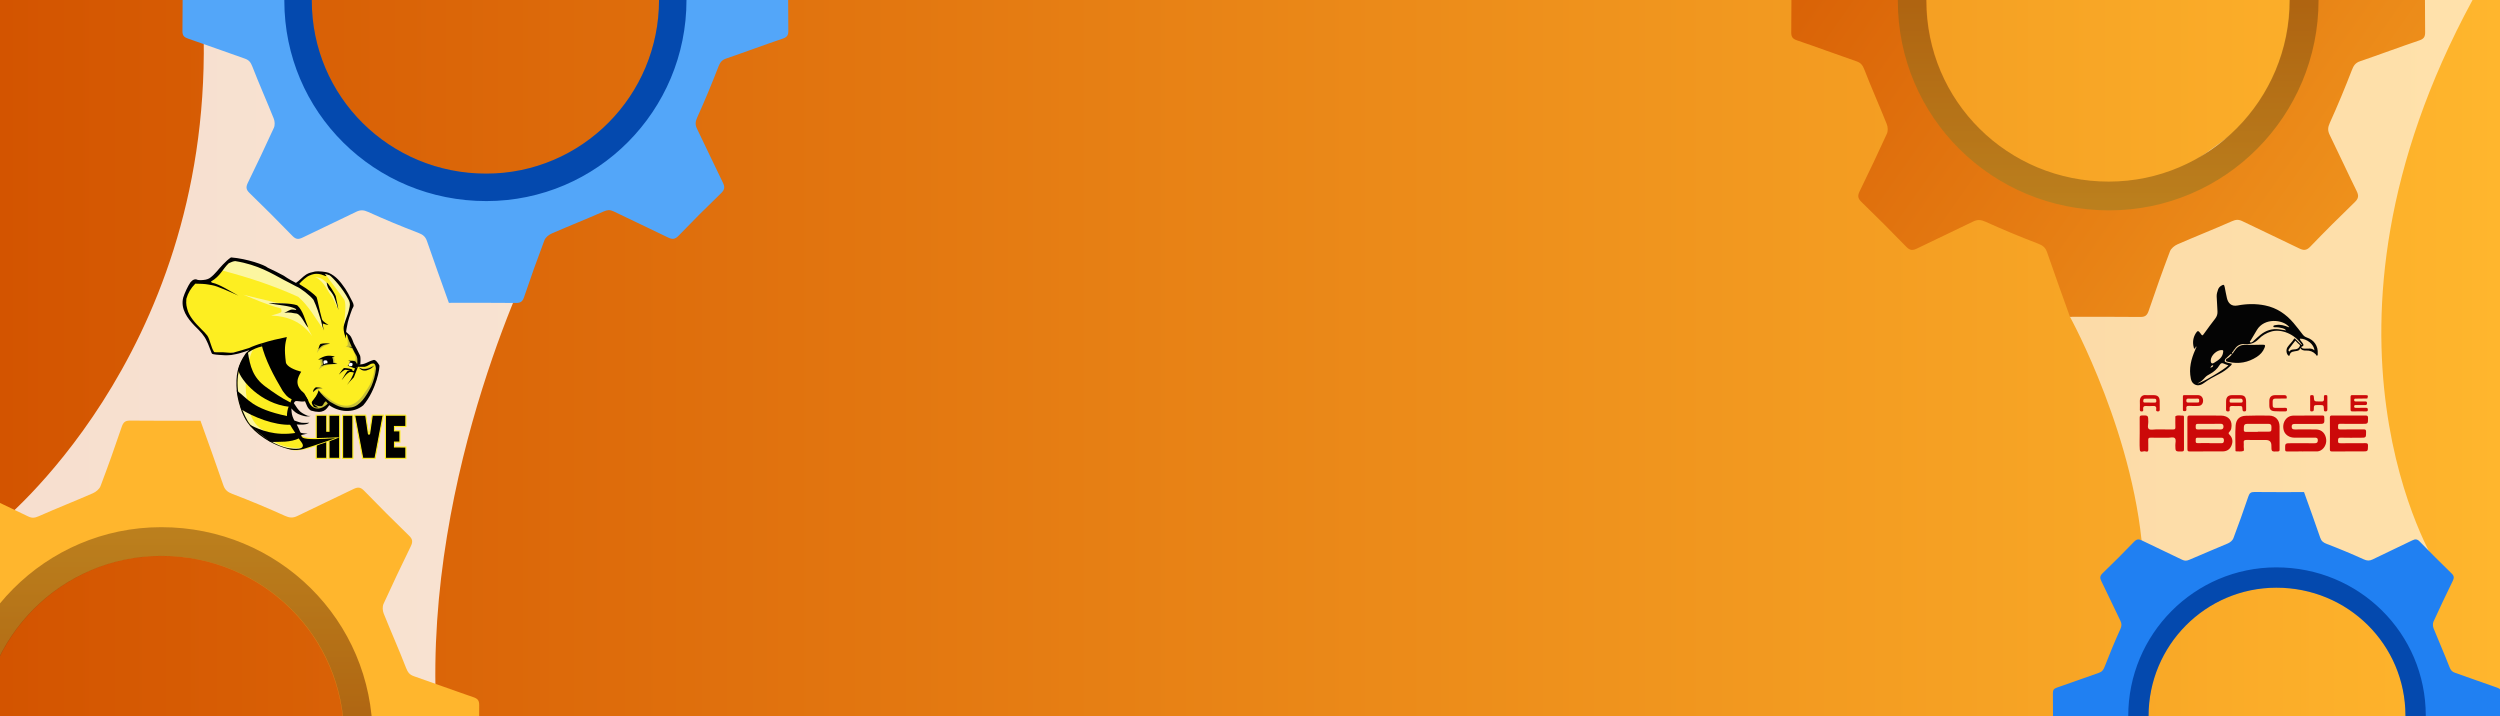 <?xml version="1.0" encoding="UTF-8"?><svg id="Layer_1" xmlns="http://www.w3.org/2000/svg" xmlns:xlink="http://www.w3.org/1999/xlink" viewBox="0 0 1920 550"><rect x="0" y="0" width="1920" height="550" fill="#333333" stroke="none"/><defs><style>.cls-1{fill:url(#linear-gradient-2);}.cls-2,.cls-3,.cls-4,.cls-5,.cls-6,.cls-7,.cls-8{fill-rule:evenodd;}.cls-2,.cls-9,.cls-10{fill:#fff;}.cls-11{fill:#040404;}.cls-12{clip-path:url(#clippath-2);}.cls-3{stroke:#000;stroke-width:.02px;}.cls-13{clip-path:url(#clippath-1);}.cls-14{fill:#53a6f9;}.cls-9{opacity:.6;}.cls-15{fill:#2080f2;}.cls-4{fill:#c8c037;}.cls-16{fill:url(#linear-gradient-5);}.cls-17{clip-path:url(#clippath);}.cls-18{fill:none;}.cls-5{fill:#fcf6a0;}.cls-19{clip-path:url(#clippath-3);}.cls-6{fill:#fdee21;}.cls-20{fill:url(#linear-gradient-3);}.cls-21{fill:#0562e8;}.cls-22{fill:url(#linear-gradient);}.cls-23{fill:#cc0909;}.cls-24{opacity:.25;}.cls-25{fill:url(#linear-gradient-4);}.cls-10{opacity:.81;}.cls-7{stroke:#fdee21;stroke-width:.882px;}</style><linearGradient id="linear-gradient" x1="0" y1="275" x2="1920" y2="275" gradientUnits="userSpaceOnUse"><stop offset="0" stop-color="#d35400"/><stop offset="1" stop-color="#ffb62d"/></linearGradient><clipPath id="clippath"><rect class="cls-18" x="1657.083" y="277.643" width="186.664" height="358.05" transform="translate(2207.083 -1293.748) rotate(90)"/></clipPath><clipPath id="clippath-1"><rect class="cls-18" x="1484.747" y="-121.176" width="263.956" height="506.308" transform="translate(1484.748 1748.704) rotate(-90)"/></clipPath><linearGradient id="linear-gradient-2" x1="1080.147" y1="118.364" x2="1500.451" y2="118.364" gradientTransform="translate(1737.453 -1290.258) rotate(90)" xlink:href="#linear-gradient"/><linearGradient id="linear-gradient-3" x1="1342.666" y1="-193.83" x2="2112.753" y2="346.17" xlink:href="#linear-gradient"/><clipPath id="clippath-2"><rect class="cls-18" x="244.382" y="-115.825" width="252.3" height="483.95" transform="translate(244.382 496.683) rotate(-90)"/></clipPath><clipPath id="clippath-3"><rect class="cls-18" x="89.796" y="196.247" width="263.956" height="443.549" transform="translate(639.796 196.247) rotate(90)"/></clipPath><linearGradient id="linear-gradient-4" x1="1331.957" y1="1188.022" x2="1752.261" y2="1188.022" gradientTransform="translate(-1063.413 2108.504) rotate(-90)" xlink:href="#linear-gradient"/><linearGradient id="linear-gradient-5" x1="640.751" y1="566.394" x2="489.312" y2="566.394" xlink:href="#linear-gradient"/></defs><rect class="cls-22" width="1920" height="550"/><path class="cls-9" d="M1589.735,243.327s51.894,94.043,56.401,189.717l111.94-4.175,112.669,4.175s-110.876-176.793,28.174-433.043h-96.13l-78.233,95.6-113.802,82.313-19.565,38.609-1.454,26.805Z"/><g class="cls-17"><g><path class="cls-21" d="M1766.668,401.414c3.623,10.157,7.277,20.175,10.733,30.261,.787,2.297,2.067,3.244,4.312,4.101,8.274,3.16,16.465,6.568,24.531,10.227,2.212,1.003,3.799,1.105,5.917,.065,8.722-4.283,17.548-8.356,26.276-12.628,1.991-.975,3.284-.937,4.94,.77,6.946,7.16,14.001,14.217,21.162,21.161,1.716,1.664,1.719,2.959,.753,4.943-4.362,8.951-8.659,17.937-12.779,27.001-.569,1.252-.454,3.183,.076,4.507,3.425,8.56,7.189,16.986,10.516,25.582,.784,2.025,1.649,3.135,3.659,3.829,9.296,3.214,18.518,6.642,27.828,9.812,2.034,.693,2.816,1.521,2.788,3.745-.127,10.095-.109,20.193-.012,30.289,.02,2.099-.522,3.118-2.656,3.84-9.317,3.151-18.527,6.613-27.835,9.791-2.189,.748-3.039,2.003-3.847,4.104-3.18,8.268-6.556,16.472-10.206,24.542-1.05,2.32-1.211,3.995-.08,6.271,4.268,8.596,8.242,17.337,12.503,25.936,1.081,2.182,.93,3.485-.875,5.226-7.004,6.76-13.906,13.633-20.648,20.655-1.962,2.043-3.443,2.042-5.831,.857-8.811-4.374-17.707-8.582-26.668-12.639-1.222-.553-3.144-.274-4.485,.263-8.559,3.428-17.077,6.964-25.525,10.656-1.417,.619-3.009,1.951-3.529,3.327-3.518,9.312-6.718,18.744-10.178,28.079-.389,1.049-1.748,2.463-2.676,2.477-11.289,.171-22.581,.111-34.026,.111-3.539-9.949-7.118-19.745-10.472-29.616-.89-2.619-2.209-3.907-4.923-4.899-8.09-2.957-16.068-6.279-23.874-9.922-2.49-1.162-4.229-1.212-6.569-.058-8.607,4.247-17.329,8.259-25.945,12.488-2.012,.987-3.294,.881-4.934-.809-6.949-7.157-14.001-14.218-21.165-21.158-1.735-1.681-1.669-2.985-.714-4.949,4.357-8.954,8.655-17.939,12.775-27.004,.565-1.243,.439-3.163-.089-4.481-3.427-8.558-7.189-16.984-10.516-25.58-.784-2.025-1.649-3.134-3.659-3.829-9.296-3.214-18.518-6.642-27.828-9.812-2.034-.693-2.816-1.522-2.788-3.745,.127-10.095,.109-20.193,.012-30.289-.02-2.099,.523-3.118,2.656-3.84,9.317-3.151,18.527-6.613,27.835-9.791,2.19-.748,3.035-2.006,3.847-4.104,3.239-8.372,6.678-16.678,10.386-24.853,.961-2.119,1.01-3.595,.034-5.591-4.269-8.73-8.32-17.567-12.62-26.281-1.066-2.161-.99-3.472,.836-5.233,7.093-6.842,14.069-13.81,20.904-20.909,1.786-1.855,3.109-1.829,5.241-.781,8.829,4.338,17.775,8.438,26.613,12.758,1.802,.881,3.093,.744,4.929-.068,8.43-3.731,17.015-7.11,25.463-10.802,1.42-.62,3.027-1.935,3.548-3.308,3.487-9.195,6.792-18.463,9.942-27.78,.735-2.174,1.612-3.003,3.972-2.975,10.929,.129,21.861,.057,32.966,.057Zm-116.58,148.651c.045,54.488,43.994,98.576,98.278,98.587,55.186,.011,99.066-43.867,99.033-99.028-.034-54.566-44.198-98.332-99.177-98.283-54.236,.048-98.179,44.255-98.134,98.724Z"/><g class="cls-24"><path d="M1766.668,401.414c3.623,10.157,7.277,20.175,10.733,30.261,.787,2.297,2.067,3.244,4.312,4.101,8.274,3.16,16.465,6.568,24.531,10.227,2.212,1.003,3.799,1.105,5.917,.065,8.722-4.283,17.548-8.356,26.276-12.628,1.991-.975,3.284-.937,4.94,.77,6.946,7.16,14.001,14.217,21.162,21.161,1.716,1.664,1.719,2.959,.753,4.943-4.362,8.951-8.659,17.937-12.779,27.001-.569,1.252-.454,3.183,.076,4.507,3.425,8.56,7.189,16.986,10.516,25.582,.784,2.025,1.649,3.135,3.659,3.829,9.296,3.214,18.518,6.642,27.828,9.812,2.034,.693,2.816,1.521,2.788,3.745-.127,10.095-.109,20.193-.012,30.289,.02,2.099-.522,3.118-2.656,3.84-9.317,3.151-18.527,6.613-27.835,9.791-2.189,.748-3.039,2.003-3.847,4.104-3.18,8.268-6.556,16.472-10.206,24.542-1.05,2.32-1.211,3.995-.08,6.271,4.268,8.596,8.242,17.337,12.503,25.936,1.081,2.182,.93,3.485-.875,5.226-7.004,6.76-13.906,13.633-20.648,20.655-1.962,2.043-3.443,2.042-5.831,.857-8.811-4.374-17.707-8.582-26.668-12.639-1.222-.553-3.144-.274-4.485,.263-8.559,3.428-17.077,6.964-25.525,10.656-1.417,.619-3.009,1.951-3.529,3.327-3.518,9.312-6.718,18.744-10.178,28.079-.389,1.049-1.748,2.463-2.676,2.477-11.289,.171-22.581,.111-34.026,.111-3.539-9.949-7.118-19.745-10.472-29.616-.89-2.619-2.209-3.907-4.923-4.899-8.09-2.957-16.068-6.279-23.874-9.922-2.49-1.162-4.229-1.212-6.569-.058-8.607,4.247-17.329,8.259-25.945,12.488-2.012,.987-3.294,.881-4.934-.809-6.949-7.157-14.001-14.218-21.165-21.158-1.735-1.681-1.669-2.985-.714-4.949,4.357-8.954,8.655-17.939,12.775-27.004,.565-1.243,.439-3.163-.089-4.481-3.427-8.558-7.189-16.984-10.516-25.58-.784-2.025-1.649-3.134-3.659-3.829-9.296-3.214-18.518-6.642-27.828-9.812-2.034-.693-2.816-1.522-2.788-3.745,.127-10.095,.109-20.193,.012-30.289-.02-2.099,.523-3.118,2.656-3.84,9.317-3.151,18.527-6.613,27.835-9.791,2.19-.748,3.035-2.006,3.847-4.104,3.239-8.372,6.678-16.678,10.386-24.853,.961-2.119,1.01-3.595,.034-5.591-4.269-8.73-8.32-17.567-12.62-26.281-1.066-2.161-.99-3.472,.836-5.233,7.093-6.842,14.069-13.81,20.904-20.909,1.786-1.855,3.109-1.829,5.241-.781,8.829,4.338,17.775,8.438,26.613,12.758,1.802,.881,3.093,.744,4.929-.068,8.43-3.731,17.015-7.11,25.463-10.802,1.42-.62,3.027-1.935,3.548-3.308,3.487-9.195,6.792-18.463,9.942-27.78,.735-2.174,1.612-3.003,3.972-2.975,10.929,.129,21.861,.057,32.966,.057Zm-116.58,148.651c.045,54.488,43.994,98.576,98.278,98.587,55.186,.011,99.066-43.867,99.033-99.028-.034-54.566-44.198-98.332-99.177-98.283-54.236,.048-98.179,44.255-98.134,98.724Z"/></g><path class="cls-15" d="M1769.503,377.924c4.196,11.763,8.427,23.365,12.43,35.046,.911,2.66,2.394,3.757,4.993,4.75,9.583,3.66,19.068,7.606,28.41,11.844,2.562,1.162,4.4,1.279,6.853,.075,10.102-4.96,20.323-9.677,30.431-14.625,2.306-1.129,3.803-1.085,5.721,.892,8.044,8.292,16.215,16.465,24.509,24.507,1.987,1.927,1.991,3.427,.872,5.724-5.052,10.367-10.028,20.773-14.8,31.27-.659,1.45-.525,3.686,.088,5.22,3.967,9.913,8.326,19.672,12.178,29.627,.907,2.345,1.91,3.63,4.238,4.435,10.766,3.722,21.446,7.692,32.228,11.364,2.355,.802,3.261,1.762,3.229,4.337-.147,11.691-.126,23.386-.014,35.078,.023,2.43-.605,3.611-3.076,4.447-10.79,3.649-21.457,7.659-32.236,11.339-2.536,.866-3.519,2.32-4.455,4.753-3.683,9.576-7.592,19.076-11.82,28.423-1.216,2.687-1.402,4.626-.093,7.263,4.943,9.955,9.546,20.078,14.48,30.037,1.252,2.527,1.077,4.036-1.013,6.053-8.112,7.829-16.105,15.789-23.913,23.92-2.272,2.366-3.988,2.365-6.753,.993-10.204-5.065-20.507-9.939-30.885-14.637-1.415-.641-3.641-.317-5.194,.304-9.912,3.97-19.777,8.065-29.561,12.341-1.641,.717-3.484,2.259-4.087,3.853-4.074,10.784-7.78,21.707-11.787,32.518-.45,1.215-2.024,2.853-3.099,2.869-13.074,.198-26.151,.128-39.407,.128-4.099-11.523-8.243-22.867-12.128-34.299-1.031-3.034-2.558-4.525-5.702-5.674-9.369-3.425-18.609-7.272-27.649-11.49-2.883-1.345-4.898-1.404-7.607-.067-9.968,4.918-20.069,9.565-30.048,14.462-2.33,1.143-3.814,1.02-5.715-.937-8.047-8.289-16.214-16.466-24.512-24.504-2.009-1.946-1.933-3.457-.826-5.731,5.046-10.37,10.024-20.776,14.795-31.274,.654-1.44,.508-3.664-.103-5.19-3.969-9.912-8.326-19.67-12.178-29.624-.907-2.345-1.91-3.63-4.238-4.435-10.766-3.722-21.446-7.692-32.228-11.364-2.355-.802-3.261-1.762-3.229-4.337,.147-11.691,.127-23.386,.014-35.078-.023-2.431,.605-3.611,3.076-4.447,10.79-3.649,21.457-7.659,32.236-11.339,2.536-.866,3.515-2.323,4.455-4.753,3.752-9.696,7.734-19.315,12.028-28.782,1.113-2.454,1.17-4.164,.039-6.475-4.944-10.11-9.636-20.344-14.616-30.436-1.235-2.503-1.146-4.021,.968-6.06,8.214-7.923,16.293-15.994,24.209-24.215,2.068-2.148,3.601-2.118,6.069-.905,10.225,5.024,20.586,9.772,30.821,14.775,2.087,1.02,3.582,.862,5.709-.079,9.763-4.321,19.706-8.234,29.49-12.509,1.644-.719,3.506-2.241,4.109-3.831,4.038-10.649,7.866-21.383,11.514-32.173,.851-2.518,1.867-3.478,4.6-3.445,12.658,.15,25.318,.066,38.178,.066Zm-135.014,172.155c.052,63.104,50.951,114.162,113.818,114.175,63.912,.013,114.731-50.803,114.691-114.686-.039-63.194-51.186-113.88-114.859-113.823-62.812,.056-113.702,51.253-113.65,114.334Z"/></g></g><g class="cls-13"><g><path class="cls-1" d="M1593.743,210.111c-5.123-14.362-10.29-28.529-15.177-42.791-1.113-3.248-2.923-4.587-6.097-5.8-11.7-4.469-23.283-9.288-34.688-14.461-3.128-1.419-5.373-1.562-8.368-.091-12.334,6.057-24.814,11.816-37.156,17.857-2.816,1.378-4.643,1.325-6.986-1.089-9.821-10.125-19.798-20.104-29.925-29.923-2.427-2.353-2.431-4.185-1.064-6.989,6.168-12.658,12.244-25.364,18.07-38.181,.805-1.77,.642-4.501-.108-6.374-4.844-12.104-10.166-24.02-14.87-36.175-1.108-2.863-2.332-4.432-5.174-5.415-13.145-4.545-26.186-9.392-39.351-13.875-2.876-.979-3.982-2.151-3.943-5.295,.18-14.275,.154-28.555,.017-42.831-.029-2.968,.739-4.409,3.756-5.43,13.174-4.455,26.199-9.351,39.361-13.845,3.096-1.057,4.297-2.832,5.44-5.804,4.497-11.692,9.27-23.292,14.433-34.704,1.484-3.281,1.712-5.649,.113-8.868-6.035-12.155-11.655-24.515-17.68-36.675-1.529-3.086-1.315-4.928,1.237-7.391,9.905-9.559,19.664-19.278,29.198-29.207,2.774-2.889,4.869-2.888,8.245-1.212,12.459,6.184,25.039,12.135,37.711,17.872,1.728,.782,4.446,.388,6.342-.372,12.103-4.848,24.148-9.848,36.094-15.068,2.003-.875,4.255-2.758,4.99-4.705,4.975-13.168,9.5-26.505,14.392-39.705,.55-1.483,2.472-3.483,3.784-3.503,15.963-.242,31.931-.157,48.116-.157,5.005,14.069,10.065,27.92,14.808,41.879,1.259,3.704,3.124,5.525,6.962,6.928,11.44,4.182,22.722,8.879,33.76,14.03,3.52,1.643,5.981,1.714,9.288,.082,12.171-6.005,24.505-11.679,36.688-17.659,2.845-1.396,4.657-1.245,6.978,1.144,9.826,10.12,19.798,20.105,29.929,29.919,2.453,2.377,2.36,4.221,1.009,6.998-6.162,12.662-12.239,25.368-18.065,38.186-.799,1.758-.62,4.473,.126,6.337,4.846,12.102,10.166,24.017,14.87,36.172,1.108,2.863,2.332,4.432,5.174,5.415,13.145,4.545,26.186,9.392,39.351,13.875,2.876,.979,3.982,2.152,3.942,5.295-.18,14.275-.154,28.555-.017,42.831,.029,2.968-.739,4.409-3.756,5.43-13.174,4.455-26.199,9.351-39.361,13.845-3.096,1.057-4.292,2.836-5.44,5.803-4.581,11.839-9.443,23.583-14.686,35.143-1.359,2.997-1.428,5.084-.048,7.906,6.036,12.345,11.765,24.841,17.846,37.163,1.508,3.056,1.4,4.909-1.182,7.399-10.03,9.674-19.894,19.529-29.559,29.566-2.525,2.622-4.396,2.586-7.411,1.105-12.485-6.134-25.135-11.931-37.633-18.041-2.548-1.246-4.374-1.052-6.97,.096-11.921,5.275-24.061,10.054-36.007,15.274-2.008,.877-4.281,2.736-5.017,4.677-4.931,13.003-9.604,26.108-14.058,39.283-1.039,3.074-2.279,4.246-5.617,4.207-15.455-.183-30.913-.081-46.616-.081ZM1758.596-.091c-.064-77.05-62.211-139.393-138.972-139.408-78.037-.016-140.087,62.031-140.039,140.032,.047,77.16,62.498,139.048,140.243,138.979,76.693-.068,138.831-62.58,138.767-139.603Z"/><g class="cls-24"><path d="M1593.543,210.07c-5.123-14.362-10.29-28.529-15.177-42.791-1.113-3.248-2.923-4.587-6.097-5.8-11.7-4.469-23.283-9.288-34.688-14.461-3.128-1.419-5.373-1.562-8.368-.091-12.334,6.057-24.814,11.816-37.156,17.857-2.816,1.378-4.643,1.325-6.986-1.089-9.821-10.125-19.798-20.104-29.925-29.923-2.427-2.353-2.431-4.185-1.064-6.989,6.168-12.658,12.244-25.364,18.07-38.181,.805-1.77,.642-4.501-.108-6.374-4.844-12.104-10.166-24.02-14.87-36.175-1.108-2.863-2.332-4.432-5.174-5.415-13.145-4.545-26.186-9.392-39.351-13.875-2.876-.979-3.982-2.151-3.943-5.295,.18-14.275,.154-28.555,.017-42.831-.029-2.968,.739-4.409,3.756-5.43,13.174-4.455,26.199-9.351,39.361-13.845,3.096-1.057,4.297-2.832,5.44-5.804,4.497-11.692,9.27-23.292,14.433-34.704,1.484-3.281,1.712-5.649,.113-8.868-6.035-12.155-11.655-24.515-17.68-36.675-1.529-3.086-1.315-4.928,1.237-7.391,9.905-9.559,19.664-19.278,29.198-29.207,2.774-2.889,4.869-2.888,8.245-1.212,12.459,6.184,25.039,12.135,37.711,17.872,1.728,.782,4.446,.388,6.342-.372,12.103-4.848,24.148-9.848,36.094-15.068,2.003-.875,4.255-2.758,4.99-4.705,4.975-13.168,9.5-26.505,14.392-39.705,.55-1.483,2.472-3.483,3.784-3.503,15.963-.242,31.931-.157,48.116-.157,5.005,14.069,10.065,27.92,14.808,41.879,1.259,3.704,3.124,5.525,6.962,6.928,11.44,4.182,22.722,8.879,33.76,14.03,3.52,1.643,5.981,1.714,9.288,.082,12.171-6.005,24.505-11.679,36.688-17.659,2.845-1.396,4.657-1.245,6.978,1.144,9.826,10.12,19.798,20.105,29.929,29.919,2.453,2.377,2.36,4.221,1.009,6.998-6.162,12.662-12.239,25.368-18.065,38.186-.799,1.758-.62,4.473,.126,6.337,4.846,12.102,10.166,24.017,14.87,36.172,1.108,2.863,2.332,4.432,5.174,5.415,13.145,4.545,26.186,9.392,39.351,13.875,2.876,.979,3.982,2.152,3.942,5.295-.18,14.275-.154,28.555-.017,42.831,.029,2.968-.739,4.409-3.756,5.43-13.174,4.455-26.199,9.351-39.361,13.845-3.096,1.057-4.292,2.836-5.44,5.803-4.581,11.839-9.443,23.583-14.686,35.143-1.359,2.997-1.428,5.084-.048,7.906,6.036,12.345,11.765,24.841,17.846,37.163,1.508,3.056,1.4,4.909-1.182,7.399-10.03,9.674-19.894,19.529-29.559,29.566-2.525,2.622-4.396,2.586-7.411,1.105-12.485-6.134-25.135-11.931-37.633-18.041-2.548-1.246-4.374-1.052-6.97,.096-11.921,5.275-24.061,10.054-36.007,15.274-2.008,.877-4.281,2.736-5.017,4.677-4.931,13.003-9.604,26.108-14.058,39.283-1.039,3.074-2.279,4.246-5.617,4.207-15.455-.183-30.913-.081-46.616-.081ZM1758.396-.132c-.064-77.05-62.211-139.393-138.972-139.408-78.037-.016-140.087,62.031-140.039,140.032,.047,77.16,62.498,139.048,140.243,138.979,76.693-.068,138.831-62.58,138.767-139.603Z"/></g><path class="cls-20" d="M1589.735,243.327c-5.933-16.633-11.917-33.039-17.577-49.557-1.289-3.762-3.385-5.313-7.061-6.717-13.55-5.176-26.964-10.756-40.173-16.748-3.622-1.643-6.222-1.809-9.691-.106-14.284,7.014-28.738,13.684-43.031,20.68-3.261,1.596-5.377,1.535-8.09-1.262-11.374-11.726-22.929-23.283-34.657-34.655-2.81-2.725-2.815-4.847-1.233-8.095,7.143-14.659,14.18-29.375,20.928-44.218,.932-2.05,.743-5.213-.125-7.381-5.61-14.018-11.773-27.817-17.221-41.895-1.283-3.316-2.701-5.133-5.992-6.271-15.223-5.263-30.326-10.877-45.573-16.069-3.331-1.134-4.612-2.492-4.566-6.132,.208-16.532,.179-33.07,.019-49.603-.033-3.437,.855-5.107,4.35-6.288,15.257-5.16,30.342-10.83,45.584-16.034,3.586-1.224,4.976-3.28,6.3-6.721,5.208-13.541,10.736-26.975,16.715-40.192,1.719-3.8,1.983-6.542,.131-10.27-6.989-14.077-13.498-28.391-20.476-42.474-1.771-3.574-1.522-5.707,1.433-8.559,11.471-11.071,22.774-22.327,33.814-33.825,3.212-3.346,5.639-3.344,9.549-1.404,14.429,7.162,28.999,14.054,43.674,20.698,2.002,.906,5.149,.449,7.344-.43,14.016-5.614,27.966-11.405,41.801-17.451,2.32-1.014,4.927-3.194,5.779-5.449,5.761-15.25,11.002-30.696,16.668-45.983,.637-1.718,2.862-4.034,4.382-4.057,18.487-.28,36.98-.182,55.724-.182,5.796,16.294,11.656,32.335,17.149,48.501,1.458,4.29,3.618,6.399,8.063,8.024,13.249,4.843,26.315,10.283,39.098,16.248,4.077,1.902,6.926,1.985,10.757,.095,14.095-6.955,28.379-13.526,42.489-20.451,3.294-1.617,5.394-1.442,8.081,1.325,11.38,11.721,22.928,23.284,34.661,34.65,2.841,2.752,2.734,4.888,1.169,8.104-7.136,14.664-14.174,29.379-20.922,44.223-.925,2.036-.718,5.181,.146,7.339,5.613,14.016,11.774,27.814,17.221,41.891,1.283,3.316,2.701,5.133,5.993,6.271,15.223,5.263,30.326,10.877,45.573,16.069,3.331,1.134,4.612,2.492,4.566,6.133-.208,16.532-.179,33.07-.019,49.603,.033,3.437-.856,5.106-4.35,6.288-15.257,5.16-30.342,10.83-45.584,16.034-3.586,1.224-4.971,3.284-6.3,6.721-5.305,13.711-10.937,27.312-17.008,40.7-1.574,3.47-1.654,5.887-.056,9.156,6.991,14.297,13.626,28.768,20.668,43.039,1.746,3.539,1.621,5.686-1.369,8.569-11.616,11.204-23.039,22.616-34.233,34.241-2.924,3.037-5.091,2.995-8.583,1.279-14.459-7.104-29.11-13.818-43.583-20.893-2.951-1.443-5.066-1.219-8.072,.112-13.806,6.11-27.865,11.643-41.7,17.689-2.325,1.016-4.957,3.168-5.81,5.417-5.711,15.059-11.123,30.237-16.281,45.494-1.204,3.56-2.64,4.918-6.505,4.872-17.899-.212-35.801-.094-53.986-.094ZM1780.654-.112c-.074-89.233-72.048-161.433-160.946-161.451-90.375-.018-162.237,71.84-162.181,162.173,.055,89.361,72.381,161.034,162.418,160.954,88.82-.079,160.783-72.475,160.709-161.676Z"/></g></g><path class="cls-10" d="M-1.921,403.36S160.241,275.458,156.46,29.664h50.997l54.212,107.554,150.881,53.564s-86.617,169.48-77.558,354.187l-43.494-19.211-27.661-90.366-204.532-27.783L-1.921,465.771v-62.411Z"/><g class="cls-12"><g><path class="cls-21" d="M348.565,200.833c-4.897-13.728-9.836-27.269-14.507-40.901-1.064-3.105-2.794-4.385-5.828-5.544-11.184-4.272-22.254-8.877-33.157-13.823-2.99-1.356-5.135-1.493-7.998-.087-11.789,5.789-23.718,11.294-35.515,17.068-2.692,1.317-4.438,1.267-6.677-1.041-9.388-9.678-18.924-19.216-28.604-28.602-2.319-2.249-2.324-4-1.017-6.681,5.896-12.099,11.703-24.244,17.273-36.495,.769-1.692,.613-4.302-.103-6.092-4.63-11.57-9.717-22.959-14.213-34.578-1.059-2.737-2.229-4.237-4.946-5.176-12.564-4.344-25.03-8.977-37.613-13.262-2.749-.936-3.806-2.056-3.769-5.061,.172-13.645,.148-27.294,.016-40.94-.027-2.837,.706-4.215,3.59-5.19,12.593-4.258,25.042-8.938,37.623-13.234,2.959-1.01,4.107-2.707,5.2-5.547,4.299-11.176,8.861-22.264,13.795-33.172,1.419-3.136,1.636-5.399,.108-8.477-5.768-11.618-11.141-23.433-16.899-35.056-1.461-2.95-1.256-4.71,1.182-7.064,9.467-9.137,18.796-18.427,27.908-27.917,2.651-2.761,4.654-2.76,7.881-1.159,11.909,5.911,23.934,11.599,36.046,17.083,1.652,.748,4.25,.37,6.062-.355,11.568-4.634,23.082-9.413,34.5-14.403,1.915-.837,4.067-2.636,4.77-4.497,4.755-12.586,9.08-25.334,13.757-37.952,.525-1.418,2.362-3.329,3.616-3.348,15.258-.231,30.521-.15,45.991-.15,4.784,13.448,9.62,26.687,14.154,40.03,1.203,3.54,2.986,5.281,6.655,6.622,10.935,3.997,21.718,8.487,32.269,13.41,3.365,1.57,5.716,1.638,8.878,.078,11.633-5.74,23.422-11.164,35.068-16.879,2.719-1.334,4.452-1.19,6.67,1.094,9.392,9.674,18.923,19.217,28.607,28.598,2.345,2.272,2.256,4.034,.965,6.689-5.889,12.103-11.698,24.247-17.268,36.499-.764,1.68-.593,4.276,.12,6.057,4.632,11.568,9.717,22.956,14.213,34.574,1.059,2.737,2.229,4.237,4.946,5.176,12.564,4.344,25.03,8.977,37.613,13.262,2.749,.936,3.806,2.057,3.768,5.061-.172,13.645-.148,27.294-.016,40.94,.027,2.837-.706,4.215-3.591,5.19-12.593,4.258-25.042,8.938-37.623,13.234-2.959,1.01-4.103,2.711-5.2,5.547-4.379,11.316-9.026,22.542-14.037,33.591-1.299,2.864-1.365,4.859-.046,7.557,5.77,11.8,11.246,23.744,17.058,35.522,1.441,2.921,1.338,4.693-1.13,7.073-9.587,9.247-19.015,18.666-28.254,28.261-2.414,2.507-4.202,2.472-7.084,1.056-11.933-5.864-24.025-11.404-35.971-17.244-2.435-1.191-4.181-1.006-6.662,.092-11.394,5.042-22.998,9.61-34.417,14.6-1.919,.839-4.092,2.615-4.795,4.471-4.713,12.429-9.18,24.956-13.437,37.548-.993,2.938-2.179,4.059-5.369,4.021-14.773-.175-29.548-.077-44.557-.077ZM506.138-.087c-.061-73.648-59.464-133.237-132.835-133.252-74.591-.015-133.901,59.292-133.855,133.848,.045,73.753,59.738,132.908,134.05,132.842,73.307-.065,132.701-59.817,132.64-133.438Z"/><g class="cls-24"><path d="M348.565,200.833c-4.897-13.728-9.836-27.269-14.507-40.901-1.064-3.105-2.794-4.385-5.828-5.544-11.184-4.272-22.254-8.877-33.157-13.823-2.99-1.356-5.135-1.493-7.998-.087-11.789,5.789-23.718,11.294-35.515,17.068-2.692,1.317-4.438,1.267-6.677-1.041-9.388-9.678-18.924-19.216-28.604-28.602-2.319-2.249-2.324-4-1.017-6.681,5.896-12.099,11.703-24.244,17.273-36.495,.769-1.692,.613-4.302-.103-6.092-4.63-11.57-9.717-22.959-14.213-34.578-1.059-2.737-2.229-4.237-4.946-5.176-12.564-4.344-25.03-8.977-37.613-13.262-2.749-.936-3.806-2.056-3.769-5.061,.172-13.645,.148-27.294,.016-40.94-.027-2.837,.706-4.215,3.59-5.19,12.593-4.258,25.042-8.938,37.623-13.234,2.959-1.01,4.107-2.707,5.2-5.547,4.299-11.176,8.861-22.264,13.795-33.172,1.419-3.136,1.636-5.399,.108-8.477-5.768-11.618-11.141-23.433-16.899-35.056-1.461-2.95-1.256-4.71,1.182-7.064,9.467-9.137,18.796-18.427,27.908-27.917,2.651-2.761,4.654-2.76,7.881-1.159,11.909,5.911,23.934,11.599,36.046,17.083,1.652,.748,4.25,.37,6.062-.355,11.568-4.634,23.082-9.413,34.5-14.403,1.915-.837,4.067-2.636,4.77-4.497,4.755-12.586,9.08-25.334,13.757-37.952,.525-1.418,2.362-3.329,3.616-3.348,15.258-.231,30.521-.15,45.991-.15,4.784,13.448,9.62,26.687,14.154,40.03,1.203,3.54,2.986,5.281,6.655,6.622,10.935,3.997,21.718,8.487,32.269,13.41,3.365,1.57,5.716,1.638,8.878,.078,11.633-5.74,23.422-11.164,35.068-16.879,2.719-1.334,4.452-1.19,6.67,1.094,9.392,9.674,18.923,19.217,28.607,28.598,2.345,2.272,2.256,4.034,.965,6.689-5.889,12.103-11.698,24.247-17.268,36.499-.764,1.68-.593,4.276,.12,6.057,4.632,11.568,9.717,22.956,14.213,34.574,1.059,2.737,2.229,4.237,4.946,5.176,12.564,4.344,25.03,8.977,37.613,13.262,2.749,.936,3.806,2.057,3.768,5.061-.172,13.645-.148,27.294-.016,40.94,.027,2.837-.706,4.215-3.591,5.19-12.593,4.258-25.042,8.938-37.623,13.234-2.959,1.01-4.103,2.711-5.2,5.547-4.379,11.316-9.026,22.542-14.037,33.591-1.299,2.864-1.365,4.859-.046,7.557,5.77,11.8,11.246,23.744,17.058,35.522,1.441,2.921,1.338,4.693-1.13,7.073-9.587,9.247-19.015,18.666-28.254,28.261-2.414,2.507-4.202,2.472-7.084,1.056-11.933-5.864-24.025-11.404-35.971-17.244-2.435-1.191-4.181-1.006-6.662,.092-11.394,5.042-22.998,9.61-34.417,14.6-1.919,.839-4.092,2.615-4.795,4.471-4.713,12.429-9.18,24.956-13.437,37.548-.993,2.938-2.179,4.059-5.369,4.021-14.773-.175-29.548-.077-44.557-.077ZM506.138-.087c-.061-73.648-59.464-133.237-132.835-133.252-74.591-.015-133.901,59.292-133.855,133.848,.045,73.753,59.738,132.908,134.05,132.842,73.307-.065,132.701-59.817,132.64-133.438Z"/></g><path class="cls-14" d="M344.734,232.582c-5.671-15.899-11.391-31.581-16.801-47.369-1.232-3.595-3.235-5.078-6.749-6.42-12.952-4.947-25.773-10.281-38.399-16.008-3.462-1.571-5.947-1.729-9.263-.101-13.654,6.705-27.469,13.08-41.131,19.767-3.117,1.526-5.14,1.467-7.733-1.206-10.872-11.208-21.916-22.255-33.126-33.124-2.686-2.605-2.691-4.633-1.178-7.737,6.828-14.012,13.554-28.077,20.004-42.266,.891-1.96,.71-4.983-.119-7.055-5.362-13.399-11.253-26.589-16.461-40.045-1.227-3.169-2.582-4.907-5.728-5.994-14.551-5.031-28.987-10.396-43.561-15.359-3.183-1.084-4.408-2.382-4.364-5.862,.199-15.802,.171-31.609,.019-47.413-.032-3.285,.818-4.881,4.158-6.011,14.584-4.932,29.002-10.351,43.572-15.326,3.427-1.17,4.757-3.135,6.022-6.424,4.978-12.943,10.262-25.784,15.976-38.417,1.643-3.632,1.895-6.253,.126-9.817-6.681-13.455-12.902-27.138-19.571-40.599-1.692-3.416-1.455-5.455,1.369-8.181,10.964-10.582,21.768-21.341,32.321-32.332,3.071-3.198,5.39-3.197,9.127-1.342,13.792,6.846,27.718,13.434,41.745,19.784,1.913,.866,4.922,.429,7.02-.411,13.397-5.366,26.731-10.901,39.955-16.68,2.217-.969,4.71-3.053,5.524-5.208,5.507-14.576,10.516-29.34,15.932-43.952,.609-1.642,2.736-3.856,4.188-3.878,17.671-.267,35.347-.174,53.263-.174,5.54,15.574,11.141,30.907,16.392,46.359,1.393,4.1,3.458,6.116,7.707,7.669,12.664,4.629,25.153,9.829,37.372,15.531,3.897,1.818,6.62,1.897,10.282,.091,13.473-6.647,27.126-12.929,40.613-19.547,3.149-1.545,5.156-1.379,7.724,1.267,10.877,11.203,21.916,22.256,33.131,33.12,2.716,2.631,2.613,4.672,1.117,7.746-6.821,14.016-13.548,28.081-19.998,42.271-.884,1.946-.687,4.952,.139,7.015,5.365,13.397,11.254,26.586,16.46,40.041,1.226,3.169,2.582,4.906,5.728,5.994,14.551,5.031,28.987,10.396,43.561,15.359,3.184,1.084,4.408,2.382,4.364,5.862-.199,15.802-.171,31.609-.019,47.413,.032,3.285-.818,4.881-4.158,6.011-14.584,4.932-29.002,10.352-43.572,15.326-3.427,1.17-4.751,3.139-6.022,6.424-5.071,13.106-10.454,26.106-16.257,38.903-1.504,3.317-1.581,5.628-.053,8.752,6.682,13.665,13.024,27.498,19.755,41.139,1.669,3.383,1.549,5.435-1.308,8.191-11.103,10.709-22.022,21.618-32.722,32.729-2.795,2.903-4.867,2.863-8.204,1.223-13.82-6.791-27.824-13.208-41.658-19.971-2.82-1.379-4.842-1.165-7.716,.107-13.196,5.84-26.635,11.129-39.859,16.908-2.222,.971-4.739,3.028-5.554,5.177-5.458,14.394-10.632,28.901-15.562,43.486-1.15,3.403-2.523,4.7-6.218,4.657-17.108-.203-34.221-.09-51.602-.09ZM527.222-.107c-.071-85.293-68.866-154.305-153.839-154.322-86.385-.018-155.073,68.667-155.02,155.012,.052,85.415,69.184,153.923,155.246,153.847,84.898-.076,153.683-69.275,153.612-154.537Z"/></g></g><g class="cls-19"><g><path class="cls-25" d="M149.955,356.324c5.123,14.362,10.29,28.529,15.177,42.791,1.113,3.248,2.923,4.587,6.097,5.8,11.7,4.469,23.283,9.288,34.688,14.461,3.128,1.419,5.373,1.562,8.368,.091,12.334-6.057,24.814-11.816,37.156-17.857,2.816-1.378,4.643-1.325,6.986,1.089,9.821,10.125,19.798,20.104,29.925,29.923,2.427,2.353,2.431,4.185,1.064,6.989-6.168,12.658-12.244,25.364-18.07,38.181-.805,1.77-.642,4.501,.108,6.374,4.844,12.104,10.166,24.02,14.87,36.175,1.108,2.863,2.332,4.432,5.174,5.415,13.145,4.545,26.186,9.392,39.351,13.875,2.876,.979,3.982,2.151,3.943,5.295-.18,14.275-.154,28.555-.017,42.831,.029,2.968-.739,4.409-3.756,5.43-13.174,4.455-26.199,9.351-39.361,13.845-3.096,1.057-4.297,2.832-5.44,5.804-4.497,11.692-9.27,23.292-14.433,34.704-1.484,3.281-1.712,5.649-.113,8.868,6.035,12.155,11.655,24.515,17.68,36.675,1.529,3.086,1.315,4.928-1.237,7.391-9.905,9.559-19.664,19.278-29.198,29.207-2.774,2.889-4.869,2.888-8.245,1.212-12.459-6.184-25.039-12.135-37.711-17.872-1.728-.782-4.446-.388-6.342,.372-12.103,4.848-24.148,9.848-36.094,15.068-2.003,.875-4.255,2.758-4.99,4.705-4.975,13.168-9.5,26.505-14.392,39.705-.55,1.483-2.472,3.483-3.784,3.503-15.963,.242-31.931,.157-48.116,.157-5.005-14.069-10.065-27.92-14.808-41.879-1.259-3.704-3.124-5.525-6.962-6.928-11.44-4.182-22.722-8.879-33.76-14.03-3.52-1.643-5.981-1.714-9.288-.082-12.171,6.005-24.505,11.679-36.688,17.659-2.845,1.396-4.657,1.245-6.978-1.144-9.826-10.12-19.798-20.105-29.929-29.919-2.453-2.377-2.36-4.221-1.009-6.998,6.162-12.662,12.239-25.368,18.065-38.186,.799-1.758,.62-4.473-.126-6.337-4.846-12.102-10.166-24.017-14.87-36.172-1.108-2.863-2.332-4.432-5.174-5.415-13.145-4.545-26.186-9.392-39.351-13.875-2.876-.979-3.982-2.152-3.942-5.295,.18-14.275,.154-28.555,.017-42.831-.029-2.968,.739-4.409,3.756-5.43,13.174-4.455,26.199-9.351,39.361-13.845,3.096-1.057,4.292-2.836,5.44-5.803,4.581-11.839,9.443-23.583,14.686-35.143,1.359-2.997,1.428-5.084,.048-7.906-6.036-12.345-11.765-24.841-17.846-37.163-1.508-3.056-1.4-4.909,1.182-7.399,10.03-9.674,19.894-19.529,29.559-29.566,2.525-2.622,4.396-2.586,7.411-1.105,12.485,6.134,25.135,11.931,37.633,18.041,2.548,1.246,4.374,1.052,6.97-.096,11.921-5.275,24.061-10.054,36.007-15.274,2.008-.877,4.281-2.736,5.017-4.677,4.931-13.003,9.604-26.108,14.058-39.283,1.039-3.074,2.279-4.246,5.617-4.207,15.455,.183,30.913,.081,46.616,.081ZM-14.898,566.526c.064,77.05,62.211,139.393,138.972,139.408,78.037,.016,140.087-62.031,140.039-140.032-.047-77.16-62.498-139.048-140.243-138.979-76.693,.068-138.831,62.58-138.767,139.603Z"/><g class="cls-24"><path d="M150.155,356.364c5.123,14.362,10.29,28.529,15.177,42.791,1.113,3.248,2.923,4.587,6.097,5.8,11.7,4.469,23.283,9.288,34.688,14.461,3.128,1.419,5.373,1.562,8.368,.091,12.334-6.057,24.814-11.816,37.156-17.857,2.816-1.378,4.643-1.325,6.986,1.089,9.821,10.125,19.798,20.104,29.925,29.923,2.427,2.353,2.431,4.185,1.064,6.989-6.168,12.658-12.244,25.364-18.07,38.181-.805,1.77-.642,4.501,.108,6.374,4.844,12.104,10.166,24.02,14.87,36.175,1.108,2.863,2.332,4.432,5.174,5.415,13.145,4.545,26.186,9.392,39.351,13.875,2.876,.979,3.982,2.151,3.943,5.295-.18,14.275-.154,28.555-.017,42.831,.029,2.968-.739,4.409-3.756,5.43-13.174,4.455-26.199,9.351-39.361,13.845-3.096,1.057-4.297,2.832-5.44,5.804-4.497,11.692-9.27,23.292-14.433,34.704-1.484,3.281-1.712,5.649-.113,8.868,6.035,12.155,11.655,24.515,17.68,36.675,1.529,3.086,1.315,4.928-1.237,7.391-9.905,9.559-19.664,19.278-29.198,29.207-2.774,2.889-4.869,2.888-8.245,1.212-12.459-6.184-25.039-12.135-37.711-17.872-1.728-.782-4.446-.388-6.342,.372-12.103,4.848-24.148,9.848-36.094,15.068-2.003,.875-4.255,2.758-4.99,4.705-4.975,13.168-9.5,26.505-14.392,39.705-.55,1.483-2.472,3.483-3.784,3.503-15.963,.242-31.931,.157-48.116,.157-5.005-14.069-10.065-27.92-14.808-41.879-1.259-3.704-3.124-5.525-6.962-6.928-11.44-4.182-22.722-8.879-33.76-14.03-3.52-1.643-5.981-1.714-9.288-.082-12.171,6.005-24.505,11.679-36.688,17.659-2.845,1.396-4.657,1.245-6.978-1.144-9.826-10.12-19.798-20.105-29.929-29.919-2.453-2.377-2.36-4.221-1.009-6.998,6.162-12.662,12.239-25.368,18.065-38.186,.799-1.758,.62-4.473-.126-6.337-4.846-12.102-10.166-24.017-14.87-36.172-1.108-2.863-2.332-4.432-5.174-5.415-13.145-4.545-26.186-9.392-39.351-13.875-2.876-.979-3.982-2.152-3.942-5.295,.18-14.275,.154-28.555,.017-42.831-.029-2.968,.739-4.409,3.756-5.43,13.174-4.455,26.199-9.351,39.361-13.845,3.096-1.057,4.292-2.836,5.44-5.803,4.581-11.839,9.443-23.583,14.686-35.143,1.359-2.997,1.428-5.084,.048-7.906-6.036-12.345-11.765-24.841-17.846-37.163-1.508-3.056-1.4-4.909,1.182-7.399,10.03-9.674,19.894-19.529,29.559-29.566,2.525-2.622,4.396-2.586,7.411-1.105,12.485,6.134,25.135,11.931,37.633,18.041,2.548,1.246,4.374,1.052,6.97-.096,11.921-5.275,24.061-10.054,36.007-15.274,2.008-.877,4.281-2.736,5.017-4.677,4.931-13.003,9.604-26.108,14.058-39.283,1.039-3.074,2.279-4.246,5.617-4.207,15.455,.183,30.913,.081,46.616,.081ZM-14.698,566.567c.064,77.05,62.211,139.393,138.972,139.408,78.037,.016,140.087-62.031,140.039-140.032-.047-77.16-62.498-139.048-140.243-138.979-76.693,.068-138.831,62.58-138.767,139.603Z"/></g><path class="cls-16" d="M153.962,323.108c5.933,16.633,11.917,33.039,17.577,49.557,1.289,3.762,3.385,5.313,7.061,6.717,13.55,5.176,26.964,10.756,40.173,16.748,3.622,1.643,6.222,1.809,9.691,.106,14.284-7.014,28.738-13.684,43.031-20.68,3.261-1.596,5.377-1.535,8.09,1.262,11.374,11.726,22.929,23.283,34.657,34.655,2.81,2.725,2.815,4.847,1.233,8.095-7.143,14.659-14.18,29.375-20.928,44.218-.932,2.05-.743,5.213,.125,7.381,5.61,14.018,11.773,27.817,17.221,41.895,1.283,3.316,2.701,5.133,5.992,6.271,15.223,5.263,30.326,10.877,45.573,16.069,3.331,1.134,4.612,2.492,4.566,6.132-.208,16.532-.179,33.07-.019,49.603,.033,3.437-.855,5.107-4.35,6.288-15.257,5.16-30.342,10.83-45.584,16.034-3.586,1.224-4.976,3.28-6.3,6.721-5.208,13.541-10.736,26.975-16.715,40.192-1.719,3.8-1.983,6.542-.131,10.27,6.989,14.077,13.498,28.391,20.476,42.474,1.771,3.574,1.522,5.707-1.433,8.559-11.471,11.071-22.774,22.327-33.814,33.825-3.212,3.346-5.639,3.344-9.549,1.404-14.429-7.162-28.999-14.054-43.674-20.698-2.002-.906-5.149-.449-7.344,.43-14.016,5.614-27.966,11.405-41.801,17.451-2.32,1.014-4.927,3.194-5.779,5.449-5.761,15.25-11.002,30.696-16.668,45.983-.637,1.718-2.862,4.034-4.382,4.057-18.487,.28-36.98,.182-55.724,.182-5.796-16.294-11.656-32.335-17.149-48.501-1.458-4.29-3.618-6.399-8.063-8.024-13.249-4.843-26.315-10.283-39.098-16.248-4.077-1.902-6.926-1.985-10.757-.095-14.095,6.955-28.379,13.526-42.489,20.451-3.294,1.617-5.394,1.442-8.081-1.325-11.38-11.721-22.928-23.284-34.661-34.65-2.841-2.752-2.734-4.888-1.169-8.104,7.136-14.664,14.174-29.379,20.922-44.223,.925-2.036,.718-5.181-.146-7.339-5.613-14.016-11.774-27.814-17.221-41.891-1.283-3.316-2.701-5.133-5.993-6.271-15.223-5.263-30.326-10.877-45.573-16.069-3.331-1.134-4.612-2.492-4.566-6.133,.208-16.532,.179-33.07,.019-49.603-.033-3.437,.856-5.106,4.35-6.288,15.257-5.16,30.342-10.83,45.584-16.034,3.586-1.224,4.971-3.284,6.3-6.721,5.305-13.711,10.937-27.312,17.008-40.7,1.574-3.47,1.654-5.887,.056-9.156-6.991-14.297-13.626-28.768-20.668-43.039-1.746-3.539-1.621-5.686,1.369-8.569,11.616-11.204,23.039-22.616,34.233-34.241,2.924-3.037,5.091-2.995,8.583-1.279,14.459,7.104,29.11,13.818,43.583,20.893,2.951,1.443,5.066,1.219,8.072-.112,13.806-6.11,27.865-11.643,41.7-17.689,2.325-1.016,4.957-3.168,5.81-5.417,5.711-15.059,11.123-30.237,16.281-45.494,1.204-3.56,2.64-4.918,6.505-4.872,17.899,.212,35.801,.094,53.986,.094ZM-36.956,566.547c.074,89.233,72.048,161.433,160.946,161.451,90.375,.018,162.237-71.84,162.181-162.173-.055-89.361-72.381-161.034-162.418-160.954-88.82,.079-160.783,72.475-160.709,161.676Z"/></g></g><g><path class="cls-11" d="M1716.674,268.697c2.099-2.93,4.895-4.072,8.53-3.894,4.108,.201,8.237-.059,12.357-.072,2.165-.007,2.39,.41,1.576,2.449-1.192,2.986-3.309,5.227-5.934,6.921-6.651,4.291-13.897,5.634-21.644,3.86-.967-.221-2.625-.198-1.832-2.105,.098-.099,.195-.198,.293-.297,1.367-.642,2.512-1.574,3.506-2.698,.21-.237,.553-.527,.271-.852-.384-.442-.711-.048-.994,.214-1.039,.959-2.068,1.929-3.101,2.895-.155,.119-.31,.238-.464,.356-1.084,1.731-.886,2.392,.985,2.943,1.243,.366,2.52,.619,3.801,.927-.04,.956-.742,1.351-1.246,1.841-2.478,2.406-5.264,4.411-8.339,5.969-4.103,2.078-8.126,4.253-11.84,7.004-2.833,2.098-5.51,2.222-7.612,.723-1.42-1.013-2.048-2.389-2.409-4.112-1.629-7.764,.189-14.962,3.314-21.985,.111-.249,.201-.508,.301-.763,.115-.264,.229-.528,.344-.793,.128-.329,.584-.775,.239-.977-.534-.313-.457,.344-.593,.632-.15,.265-.301,.531-.451,.796-.914,.27-.843-.577-.949-.975-1.021-3.845-.49-7.506,1.636-10.86,1.306-2.06,1.956-2.006,3.398-.009,1.641,2.273,1.576,2.226,3.199-.029,2.687-3.733,5.407-7.447,8.236-11.073,1.35-1.73,1.918-3.55,1.772-5.707-.255-3.765-.447-7.534-.616-11.304-.084-1.881,.451-3.671,1.087-5.415,.433-1.187,1.224-2.123,2.318-2.804,1.945-1.211,2.367-1.036,2.798,1.174,.538,2.762,1.022,5.537,1.672,8.273,.838,3.528,3.11,6.628,8.145,5.665,6.961-1.331,14.074-1.478,21.111-.054,8.926,1.805,16.037,6.606,21.855,13.438,2.448,2.875,4.751,5.876,7.05,8.873,.867,1.13,1.847,1.868,3.233,2.339,5.674,1.925,8.748,6.622,8.339,12.494-.036,.52,.174,1.238-.495,1.433-.619,.18-.63-.581-.932-.907-1.987-2.143-4.546-3.133-7.365-3.028-1.935,.072-3.526-.135-4.765-2.071-.114,1.806-1.058,2.042-2.442,2.373-2.104,.503-4.96,.106-5.617,3.328-.158,.772-.798,.39-1.227-.074-1.342-1.452-1.589-4.289-.358-6.167,1.467-2.237,3.624-3.942,4.966-6.293,.491-.86,.872-.176,1.236,.188,1.311,1.31,2.618,2.624,3.927,3.936,.201,.2,.381,.706,.662,.45,.379-.345-.064-.605-.357-.809-5.251-7.621-15.411-11.757-23.133-9.397-3.614,1.105-6.83,2.999-9.432,5.68-2.948,3.038-6.284,4.296-10.511,3.892-3.261-.312-6.052,.946-7.894,3.845-.491,.502-.969,1.014-1.174,1.712-.501,.489-1.141,.908-1.004,1.813,.861-.086,1.03-.727,1.339-1.224,.412-.562,.824-1.124,1.236-1.686Zm40.837-17.483c.221,.117,.463,.291,.626-.039,.025-.05-.221-.233-.341-.355-4.604-5.401-18.806-7.023-24.556,2.693-1.57,2.653-3.171,5.288-4.72,7.954-.246,.424-.971,.893-.466,1.392,.463,.458,1.194,.122,1.708-.183,.461-.273,.813-.729,1.222-1.093,1.691-1.504,3.327-3.078,5.091-4.492,4.141-3.32,8.85-4.866,14.185-4.186,1.75,.223,3.488,.541,5.485,.856-.814-1.07-1.678-1.408-2.616-1.66-1.932-.518-3.884-.843-5.893-.787-.52,.015-1.255,.13-1.307-.604-.044-.638,.618-.827,1.164-.955,.266-.063,.547-.061,.816-.111,3.392-.64,6.52,.32,9.602,1.57Zm-46.072,29.32c-1.132-.394-2.277-.644-3.274-1.173-1.581-.839-2.603-.575-3.533,.999-1.783,3.02-4.375,5.229-7.446,6.903-1.323,.722-2.677,1.444-3.672,2.604-1.614,1.882-3.422,3.503-5.875,4.63,2.535,.051,21.05-10.878,23.801-13.963Zm-13.579-3.851c-.009,.829-.053,1.751,.696,2.249,.714,.474,1.452-.039,2.082-.428,3.166-1.952,6.323-3.856,6.752-8.163,.11-1.102,.102-1.45-1.032-1.493-3.768-.145-8.35,4.051-8.498,7.835Zm68.376-16.611c.202,1.31,1.205,2.105,1.906,3.063,1.381,1.887,1.261,2.462-.83,3.343,.587,1.355,1.783,1.221,2.949,1.283,2.432,.129,5.033-.749,7.198,1.329-.169-4.593-5.943-9.174-11.223-9.017Zm-3.423,1.528c-1.487,1.919-2.994,3.767-4.378,5.702-.485,.679-1.29,1.71-.626,2.386,.771,.785,1.009-.718,1.66-.902,.395-.111,.786-.255,1.189-.309,.813-.108,1.636-.145,2.45-.245,1.592-.195,2.684-1.276,3.217-2.567,.354-.857-.988-1.379-1.555-2.058-.567-.679-1.234-1.275-1.958-2.008Zm-65.334,20.729c1.309-.168,1.989-.551,2.281-1.465,.026-.081-.246-.374-.347-.359-.866,.134-1.284,.791-1.934,1.824Z"/><path class="cls-23" d="M1694.422,346.694c-4.193,.001-8.387-.046-12.579,.029-1.36,.024-1.915-.244-1.902-1.78,.069-7.967,.039-15.935-.019-23.903-.01-1.35,.258-1.95,1.799-1.936,7.973,.073,15.948-.028,23.921,.057,6.063,.065,9.162,4.057,7.96,9.942-.22,1.076-.773,1.929-1.489,2.641-.8,.794-.641,1.302,.08,2.019,2.539,2.523,2.882,5.518,1.473,8.671-1.295,2.9-3.685,4.277-6.87,4.251-.206-.002-.412,.007-.619,.007-3.918,0-7.836,0-11.755,.002Zm2.483-6.397c-0,.029-0,.058-0,.086,3.085,0,6.17-.028,9.254,.012,1.542,.02,1.798-.975,1.808-2.143,.01-1.197-.281-2.101-1.842-2.088-6.102,.051-12.206,.062-18.308-.007-1.841-.021-1.445,1.171-1.499,2.212-.058,1.106-.063,2.011,1.538,1.957,3.014-.101,6.033-.029,9.05-.029Zm-.079-10.502c2.811,0,5.625-.076,8.432,.028,1.711,.064,2.402-.688,2.377-2.274-.023-1.512-.763-2.119-2.334-2.093-5.758,.094-11.518,.143-17.276,.072-1.847-.023-1.709,1.015-1.723,2.237-.015,1.207-0,2.125,1.68,2.061,2.944-.113,5.895-.032,8.843-.031Z"/><path class="cls-23" d="M1768.077,346.695c-3.851,0-7.703-.038-11.554,.024-1.144,.018-1.506-.295-1.531-1.483-.099-4.856-.144-4.855,4.784-4.855,5.915,0,11.83-.041,17.743,.028,1.693,.02,2.572-.437,2.565-2.287-.007-1.892-1.093-2.024-2.57-2.01-5.158,.048-10.316,.033-15.474,.012-3.781-.015-7.006-2.153-8.018-5.26-1.254-3.846-.151-7.939,2.826-10.216,1.412-1.08,3.135-1.464,4.85-1.479,7.289-.063,14.58-.016,21.87-.049,.999-.005,1.43,.182,1.48,1.332,.223,5.143,.266,5.141-4.894,5.141-5.846,0-11.692,.009-17.537-.006-1.417-.004-2.562,.085-2.589,2.016-.027,1.983,1.057,2.215,2.625,2.205,5.364-.034,10.73-.072,16.093,.016,4.287,.07,7.243,3.024,7.764,7.523,.469,4.051-1.941,8.028-5.465,9.1-.747,.227-1.485,.245-2.239,.246-3.576,.004-7.152,.002-10.729,.002Z"/><path class="cls-23" d="M1803.882,346.695c-4.262,0-8.524-.042-12.785,.026-1.259,.02-1.773-.193-1.759-1.639,.078-8.104,.074-16.21,.003-24.314-.013-1.434,.499-1.664,1.773-1.657,8.523,.051,17.047,.065,25.57-.008,1.562-.013,1.988,.461,1.974,1.987-.039,4.434,.025,4.435-4.421,4.435-5.637,0-11.275,.081-16.909-.044-1.914-.042-1.649,1.029-1.675,2.199-.027,1.226-.155,2.196,1.709,2.158,5.978-.123,11.96-.003,17.939-.075,1.443-.018,1.862,.409,1.854,1.853-.027,4.564,.033,4.565-4.47,4.565-5.018,0-10.039,.104-15.052-.051-1.968-.061-1.936,.836-2.025,2.309-.107,1.757,.584,1.995,2.11,1.976,6.323-.078,12.648,.018,18.971-.069,1.58-.022,1.96,.469,1.933,1.99-.078,4.358-.009,4.359-4.431,4.359-3.437,0-6.874,0-10.311,0Z"/><path class="cls-23" d="M1750.712,335.995c.001,3.091-.036,6.182,.021,9.272,.019,1.045-.266,1.406-1.373,1.452-4.94,.207-4.938,.246-4.938-4.63q0-4.172-4.269-4.172c-4.949,0-9.899,.047-14.847-.027-1.581-.023-2.328,.427-2.132,2.106,.103,.881,.062,1.786,.008,2.676-.079,1.284,.555,3.381-.274,3.688-1.638,.607-3.633,.272-5.481,.281-.74,.004-.586-.625-.586-1.067-.005-6.25-.347-12.527,.117-18.743,.356-4.779,3.049-7.352,7.681-7.514,6.041-.211,12.094-.256,18.137-.135,4.903,.098,7.885,3.402,7.931,8.364,.026,2.816,.005,5.632,.006,8.448Zm-16.747-4.333l-0-.126c2.337,0,4.673-0,7.01,0,3.555,0,3.482-0,3.508-3.619,.013-1.83-.788-2.422-2.486-2.406-5.43,.05-10.86,.081-16.289,.029-1.725-.017-2.337,.847-2.42,2.359-.037,.685,.039,1.378-.021,2.059-.107,1.222,.351,1.747,1.632,1.723,3.021-.057,6.045-.018,9.067-.018Z"/><path class="cls-23" d="M1643.292,332.773c0-3.985,.032-7.97-.019-11.954-.015-1.201,.306-1.685,1.618-1.716,4.983-.117,4.932-.164,5.008,4.886,.028,1.891-.896,4.41,.441,5.498,1.13,.92,3.546,.293,5.393,.3,4.4,.018,8.801-.041,13.2,.033,1.325,.022,1.823-.332,1.765-1.714-.101-2.4-.03-4.808-.026-7.212,.001-.411-.135-1.054,.068-1.196,1.702-1.187,3.653-.344,5.489-.535,1.117-.117,1.049,.83,1.05,1.593,.002,4.74,.001,9.481,.001,14.221,0,3.366-.052,6.734,.027,10.098,.03,1.28-.406,1.623-1.65,1.647-4.988,.1-4.956,.141-5.003-4.796-.018-1.836,.789-4.203-.346-5.366-1.138-1.166-3.515-.34-5.346-.363-4.399-.055-8.802,.059-13.199-.059-1.596-.043-1.995,.466-1.92,1.971,.118,2.399-.019,4.809,.046,7.212,.058,2.15-1.635,1.485-2.448,1.288-1.387-.336-3.864,1.499-4.068-1.271-.307-4.168-.08-8.376-.08-12.566Z"/><path class="cls-23" d="M1817.367,306.057c-2.606,.035-5.212,.065-7.817,.108-.728,.012-1.567-.181-1.577,1.03-.009,1.143,.731,1.125,1.516,1.124,2.266-.003,4.533,.024,6.798-.017,.962-.017,1.582,.152,1.601,1.312,.02,1.206-.524,1.52-1.641,1.489-2.264-.064-4.532-.015-6.797-.022-.813-.002-1.52,.052-1.469,1.174,.047,1.042,.773,.965,1.454,.968,2.541,.01,5.082,.044,7.622-.013,1.067-.024,1.443,.333,1.458,1.414,.017,1.183-.553,1.338-1.53,1.327-3.433-.038-6.868-.07-10.299,.011-1.255,.03-1.476-.467-1.455-1.57,.06-3.155,.073-6.313-.006-9.468-.03-1.197,.382-1.505,1.522-1.483,3.295,.065,6.592,.015,9.888,.025,2.07,.006,2.235,.302,1.481,2.546-.261-.16-.512-.169-.749,.045Z"/><path class="cls-23" d="M1651.029,303.464c.963,0,1.925-.002,2.888,0,3.215,.006,4.654,1.36,4.723,4.531,.046,2.129-.036,4.262,.032,6.39,.032,1.005-.203,1.561-1.309,1.594-1.049,.031-1.644-.381-1.449-1.444,.452-2.465-.792-2.921-2.898-2.733-1.637,.146-3.302,.111-4.945,.006-1.661-.106-2.216,.62-2.146,2.182,.039,.859,.462,2.048-1.211,1.998-1.521-.046-1.3-1.071-1.296-2.029,.007-1.924,.082-3.852-.016-5.771-.131-2.565,1.403-5.151,4.742-4.742,.948,.116,1.923,.018,2.886,.018Zm-.005,5.689c-0,.014-0,.027-0,.041,1.228,0,2.455-.006,3.683,.002,.754,.005,1.366-.113,1.334-1.09-.028-.84,.008-1.837-1.083-1.879-2.588-.101-5.184-.098-7.772-.014-1.066,.035-1.117,.994-1.157,1.841-.046,.964,.549,1.109,1.313,1.102,1.228-.012,2.455-.003,3.683-.003Z"/><path class="cls-23" d="M1717.562,303.464c.824-0,1.647-.001,2.471-0,3.653,.003,4.894,1.2,4.976,4.891,.046,2.057-.02,4.116,.026,6.172,.021,.929-.278,1.431-1.26,1.453-.988,.023-1.484-.306-1.549-1.409-.161-2.742-.212-2.739-3.009-2.74-1.441-0-2.894,.112-4.322-.027-1.952-.191-2.84,.465-2.537,2.497,.144,.964,.067,1.76-1.319,1.688-1.046-.054-1.468-.376-1.438-1.46,.062-2.193-.027-4.39,.032-6.584,.08-3.006,1.629-4.468,4.633-4.48,1.098-.004,2.196-.001,3.295-.001Zm-.106,5.731c1.098,0,2.196-.007,3.294,.002,.863,.008,1.707,.028,1.628-1.226-.061-.967-.262-1.8-1.473-1.803-2.401-.007-4.803-.004-7.205,.001-1.271,.003-1.321,.891-1.379,1.841-.068,1.108,.581,1.209,1.429,1.191,1.234-.027,2.47-.007,3.705-.007Z"/><path class="cls-23" d="M1683.022,303.466c1.715-0,3.431-.03,5.145,.007,2.265,.049,3.798,1.766,3.807,4.198,.009,2.476-1.454,4.077-3.825,4.107-2.263,.028-4.537,.114-6.789-.054-1.837-.137-2.546,.475-2.239,2.283,.212,1.251-.155,1.919-1.607,1.755-.76-.086-1.06-.242-1.049-1.073,.047-3.358,.045-6.718,.003-10.077-.012-.918,.334-1.184,1.202-1.162,1.782,.047,3.567,.014,5.351,.014Zm.97,5.656c1.238,0,2.479-.048,3.713,.015,.986,.05,1.345-.279,1.264-1.294-.073-.918,.101-1.766-1.323-1.706-2.266,.096-4.54,.07-6.808,.006-1.154-.032-1.739,.178-1.755,1.549-.018,1.484,.774,1.48,1.815,1.44,1.03-.039,2.063-.009,3.095-.01Z"/><path class="cls-23" d="M1774.207,309.588c-0-1.647,.057-3.296-.02-4.939-.051-1.085,.462-1.249,1.364-1.201,.807,.043,1.377,.028,1.449,1.168,.235,3.711,.294,3.708,4.06,3.707,.412-0,.832-.052,1.235,.009,2.019,.306,2.745-.582,2.5-2.536-.083-.661-.102-1.433,.165-2.007,.302-.648,1.113-.294,1.697-.305,.807-.016,.754,.618,.754,1.177,0,3.293-.029,6.587,.021,9.88,.017,1.119-.51,1.428-1.497,1.442-1.077,.016-1.152-.605-1.179-1.47-.106-3.433-.132-3.432-3.609-3.433-.206-0-.412-0-.618-0-3.426,0-3.511-0-3.521,3.406-.004,1.338-.707,1.4-1.635,1.484-1.128,.102-1.186-.599-1.173-1.44,.027-1.646,.008-3.293,.008-4.94Z"/><path class="cls-23" d="M1755.451,306.057c-2.609,.035-5.218,.128-7.825,.084-1.582-.027-2.242,.586-2.224,2.179,.062,5.436-.508,4.897,4.827,4.91,1.581,.004,3.164,.047,4.743-.018,1.019-.042,1.505,.195,1.481,1.35-.02,.98-.361,1.396-1.304,1.384-2.816-.034-5.644,.081-8.445-.14-2.788-.22-3.829-1.547-3.866-4.309-.017-1.236-.016-2.473,0-3.709,.037-2.756,1.563-4.277,4.378-4.315,2.406-.033,4.812-.013,7.218-.008q2.208,.005,1.736,2.5c-.26-.129-.503-.127-.719,.092Z"/><path class="cls-11" d="M1755.451,306.057c.215-.218,.458-.22,.719-.092-.239,.03-.479,.061-.719,.092Z"/><path class="cls-11" d="M1817.367,306.057c.237-.214,.488-.205,.749-.045-.249,.015-.499,.03-.749,.045Z"/></g><g><g><path class="cls-7" d="M242.834,318.857v33.165h8.142v-15.242l1.68,.031v15.211h8.234v-33.165h-8.234v12.305h-1.68v-12.305l-8.142-0Z"/><path class="cls-7" d="M271.024,318.857h-7.931v33.165h7.931v-33.165Z"/><path class="cls-7" d="M272.322,318.857l6.265,33.165h9.456l6.265-33.165h-8.418l-2.075,14.191c-.173,.544-.757,.544-.861,0l-2.074-14.191-8.557,.001Z"/><path class="cls-7" d="M311.733,318.857h-15.742v33.165h15.742v-8.697l-8.753-.075,0-3.728h4.17v-8.634h-4.17l-0-3.336h8.753v-8.696Z"/></g><path class="cls-6" d="M226.725,218.279c-1.326-3.631-46.935-21.363-47.518-19.416-8.375,2.183-11.784,11.836-17.545,17.951l-12.794-.733c-5.636,7.247-8.593,14.652-6.579,22.348,7.223,9.786,15.608,18.114,20.835,30.407,.413,5.794,25.077,.608,30.364-.539-7.222,5.169-13.51,13.182-10.808,36.259,2.467,10.837,4.155,22.936,26.037,35.193,2.881,1.613,8.841,3.475,12.526,4.832,3.525,1.617,7.646,2.281,19.273-1.275,6.728-2.9,13.993-4.647,20.577-7.54l-7.914,.371c-10.898,.237-19.311,1.05-21.906-1.995l-10.03-17.314,5.847-11.357c8.092,.83,10.778,7.393,17.911,9.892l8.407-6.228c24.419,14.414,34.133-9.135,36.918-27.476-.297-7.462-16.157,2.341-15.196-1.149,.373-8.022-6.166-18.516-10.391-26.694l4.889-18.919c2.218-1.976-10.27-23.02-20.468-25.645-8.948-2.303-22.436,9.027-22.436,9.027l.001,0Z"/><g><g><path class="cls-4" d="M266.839,258.487c.088,2.032,.078,4.503,.274,6.045-.034,1.176-.915,1.219-1.645,1.465l4.752,1.74c.943,1.588,1.702,3.175,2.467,4.763,.888,3.905,.225,4.017-.366,4.305-1.724,.018-3.444,.021-5.049-.321,.719,.379,.877,.656,.953,1.142,.14,.896-.437,2.12-1.387,3.3,1.405,.78,3.968,1.543,5.871,2.267l2.17-4.831c-.983-7.098-3.963-13.639-8.042-19.875l-0,0Z"/><path class="cls-4" d="M275.708,282.293c2.635,1.098,6.276,.776,11.324-1.825,.751-.534,1.45-.215,.107,.663-6.621,5.941-9.79,2.969-11.431,1.162l-0,0Z"/><path class="cls-4" d="M287.538,279.689c.783,1.499,.309,2.718,.046,3.984-.817,6.44-2.824,11.532-6.762,16.852-12.808,20.592-25.739,7.707-36.049-.679l-4.265,10.686c-.226,.937-1.168,1.666,5.492,4.598l6.785-4.792c25.875,19.688,44.211-27.557,34.753-30.649l.001-.001Z"/><path class="cls-4" d="M247.893,298.091c-1.746,.125-6.941,1.891-7.172,2.914l2.391-3.562,4.782,.648Z"/><path class="cls-4" d="M244.498,276.255c.32,0,1.855,.412,1.691,.321-.236-.131-.026,2.153,.457,3.343l-1.873,4.076c3.588-4.138,9.262-3.863,14.529-4.396l-2.513-1.557c.437-1.456-.077-2.608-.32-3.847l-11.971,2.061Z"/><path class="cls-4" d="M253.315,263.983c-3.85,1.18-7.535,3.108-10.009,7.219,1.888-6.775,2.272-6.518,2.882-6.852,2.64-1.181,4.802-.445,7.128-.366v0Z"/></g><g><path class="cls-5" d="M232.756,343.39c-4.655,5.137-15.043-.389-23.669-3.206-21.92-13.939-26.202-27.06-26.5-39.932-1.127-18.439,4.535-29.153,11.697-31.69-4.74,9.137-6.949,25.538-4.752,37.735,1.774,6.785,1.811,18.229,13.164,24.355,5.559,3.13,4.054,5.566,7.813,8.498,4.12,3.212,15.606,6.266,22.247,4.241l0-0Z"/><path class="cls-5" d="M239.71,258.175c-7.882-11.177-18.967-15.372-31.468-15.831,2.505-.817,5.011-1.242,7.516-2.45,.614-.645,.413-1.779,.183-2.931-12.033-3.142-19.627-7.025-29.241-10.625l25.953,6.228c17.526,.666,16.021,4.993,27.058,25.609l-.001-.001Z"/><path class="cls-5" d="M248.149,252.786c-5.825-8.315-11.474-18.406-19.142-24.825-18.511-8.355-36.823-14.56-58.284-20.207l6.849-8.808c22.773,5.198,44.163,13.897,63.323,28.236,3.242,8.196,5.403,16.403,7.253,25.602l.002,.001Z"/><path class="cls-5" d="M259.892,238.092s-3.265-7.326-4.855-10.123c-3.688-4.087-5.553-11.704-13.107-15.292,2.389,.645,4.024-.124,8.901,4.298l7.682,14.572,1.379,6.546Z"/><path class="cls-5" d="M263.954,250.784c.753-6.347,2.183-16.528,.542-20.551-4.566-6.126-9.165-12.459-13.765-18.338-.762-.709-1.31-1.671-1.911-2.422,6.468,1.676,13.218,6.173,22.321,23.927l-7.187,17.384Z"/></g><g><path class="cls-8" d="M236.761,251.534c-2.576-2.028-4.872-9.199-8.776-10.69-3.613-.302-4.938-1.439-9.69-.471,1.723-.864,3.35-1.968,5.182-2.56,1.241-.293,2.405,.032,3.589,.195,.292-.138,.484-.31,.412-.57-4.783-2.956-14.595-2.998-21.218-4.685,7.687,.257,16.192-.169,21.97,1.684,4.646,4.123,6.155,11.887,8.531,17.097l-0,0Z"/><path class="cls-8" d="M250.848,216.951c1.066,.097,6.806,9.175,7.075,10.686,.477,3.302,1.654,7.004,1.971,10.459-.945-3.314-1.975-6.627-3.263-9.941-.377-.913-1.328-2.975-3.974-5.893-1.232-2.057-1.498-3.673-1.809-5.311l-0-0Z"/><path class="cls-8" d="M270.296,266.397h-2.455l2.714,.712-.258-.712Z"/><path class="cls-8" d="M253.542,263.945c-2.469-.304-5.003-.344-7.472,.199-1.006,1.352-1.076,2.727-1.516,3.998,3.002-3.308,4.193-3.51,8.988-4.196v-0Z"/><path class="cls-8" d="M287.218,281.019c-1.374,1.097-1.511,2.129-5.574,3.366-2.963,.701-4.637-.487-6.031-2.084,2.114,.606,2.452,2.203,8.121,.412l3.484-1.694Z"/><path class="cls-8" d="M274.905,281.705c-.989,2.719-2.055,5.467-3.13,8.014-2.559,3.002-1.469,1.291-5.3,5.953,1.226-1.891,2.82-3.709,3.655-5.679,.586-1.297,1.316-2.673,1.639-3.825-1.016-.507-3.095-.547-3.377-.365-3.406,2.009-4.021,4.135-6.029,6.206,1.456-2.327,2.699-4.867,4.386-6.961,.192-.272,1.442-.324,2.21-.485-1.194-.205-3.403-.634-3.581-.614-2.222,.534-3.468,2.47-5.117,3.755,1.203-1.737,2.311-3.545,3.838-5.037,.151-.176,4.279,.186,6.419,1.04l.042,.851,1.215,.49,.914-2.29,2.216-1.053Z"/><path class="cls-8" d="M247.948,298.099c-.548-.187-5.391-.81-5.391-.664-1.86,1.323-2.142,2.59-2.102,3.686,3.094-3.043,2.978-3.052,7.493-3.022l-0,0Z"/><path class="cls-8" d="M244.27,276.21s3.495-.509,3.427-.183c-.253,1.212,.428,4.167,.503,3.755l-1.965,1.603c4.115-2.069,8.446-1.653,12.839-1.969,0,0-3.699-1.021-3.473-1.053,.825-.117-.22-3.857-.503-3.938,.704-.238,1.391-.418,2.102-.595-5.289-1.384-8.348-.569-12.93,2.381l0-0Z"/><path class="cls-8" d="M274.516,278.819l-.777,.389c-.11-2.275-2.554-2.108-4.615-2.129l-1.691-.412c.514,.476,2.103,.438,1.462,1.465-.539,.288-.788,1.525-1.097,2.564l-.914,.046c1.614,.631,3.112,1.184,4.889,1.923l1.051,.16,2.513-1.351-.822-2.656Z"/></g><g><path class="cls-2" d="M251.351,277.285c-.393-.778-2.372-.668-2.799-.164-.347,.409-.022,3.034,.423,2.591,.643-.565,1.482-.801,2.49-.756,.127-.485,.082-1.009-.114-1.671h-0Z"/><path class="cls-2" d="M270.329,281.196c.186-.136,.579-1.452,.452-1.846-.26-.929-2.1-.734-2.1-.734-.449,.264-.842,1.713-.678,2.191,.078,.405,2.031,.534,2.326,.389l0,0Z"/></g><g><path class="cls-8" d="M191.638,326.604l1.162,.114c6.891,3.384,18.238,8.4,34.665,5.705l2.578,4.056c-7.234,3.515-15.015,2.707-22.307,2.953l-16.098-12.827Z"/><path class="cls-8" d="M181.745,299.855l3.452,14.492c9.242,5.777,25.029,12.394,38.189,11.86l-2.908-6.673c-27.469-5.833-29.793-13.208-38.732-19.681l-.001,.001Z"/><path class="cls-8" d="M190.335,270.171c1.687,11.23,3.939,19.744,13.705,26.876,5.985,4.305,11.927,8.591,19.153,12.128,0,0-.633,3.297-1.163,3.238-21.505-2.389-37.25-20.221-39.157-28.365,1.847-6.248,4.497-10.15,7.462-13.877h.001Z"/><path class="cls-8" d="M200.672,263.808c2.866,12.447,9.699,25.053,16.49,36.49,2.49,3.159,3.141,4.553,6.979,6.476,5.187,1.642,8.854,1.223,12.619,.976-1.032-1.909-1.948-3.905-3.133-5.699-8.43-6.667-4.534-12.736-2.295-16.579-4.687-1.184-10.898-3.702-11.754-7.013-1.376-10.709-.677-14.106,.7-19.607-6.347,1.338-12.779,2.665-19.607,4.956l0-0Z"/><path class="cls-3" d="M177.387,197.695c-2.086,1.363-4.096,3.312-6.258,5.526-3.584,3.71-5.967,7.33-9.616,10.013-.73,.629-2.778,1.643-5.352,1.793-1.213,.061-2.003,.261-4.231-.019-1.965-1.064-3.832-.372-5.655,1.807-1.998,2.874-4.529,8.33-5.581,11.765-2.169,8.76,3.361,15.977,8.663,21.54,4.717,4.608,7.437,7.488,9.373,11.713,1.466,2.74,2.553,6.5,3.729,9.137,.424,.836,.336,.832,1.477,1.083,2.465,.526,5.884,.53,8.928,.792,1.317,.018,3.126-.031,4.839-.209,2.361-.446,5.136-.883,7.461-1.687,2.272-.56,4.297-1.334,6.122-2.048-.235,.799-1.974,1.568-2.626,2.58-6.186,8.855-7.88,16.734-6.803,29.167,.609,5.51,1.874,10.079,3.782,15.305,.873,2.392,2.731,6.18,4.512,8.696,5.295,7.482,17.141,17.09,33.631,20.788,2.877,.393,6.142,.183,9.213-.634,8.139-2.467,24.726-8.302,24.726-8.302,0,0-14.724,1.218-21.468,.551-1.561-.244-3.281-.327-4.369-1.391-.182-.235-.845-1.57-.417-1.582,.584-.016,2.26-.712,4.848-.943-5.525-.595-5.447-.588-5.85-1.594-.627-1.562-1.587-3.698-2.576-5.566,2.428,.205,7.804,.507,9.628-1.376,0,0-3.181,.367-5.992,.038-.947-.111-2.561-.687-3.046-.865-1.262-.491-2.301-.644-2.543-.965-.438-1.115-.735-1.491-1.264-2.985-.716-1.978-.773-4.185-.91-6.205,1.839,2.267,4.182,4.175,7.284,5.149,.04-.084,4.024,1.732,6.918,.798l.6-.194c0,.054-1.917,.168-2.62-.18-5.885-2.501-6.771-4.691-7.721-5.778l-2.541-3.806c.773-1.541,1.21-1.6,2.234-1.614,3.097,.344,4.445,.609,6.33,.154,1.274,2.621,1.618,5.257,4.517,7.165,9.659,2.867,11.758-.851,14.097-4.137,6.95,5.1,18.264,6.673,26.121,.089,9.989-11.559,13.152-29.781,12.266-30.821-1.248-2.116-2.884-4.299-4.29-3.998-5.01,1.368-6.857,3.909-11.821,3.329,.591-.033,1.585-.049,1.593-.106,.382-4.203-.031-6.237-.215-6.586-1.506-3.322-3.484-6.818-4.863-9.438-.355-.544-1.399-4.672-3.148-6.303-.75-.641-2.586-2.33-2.586-2.33l-.156,1.795s.718,.108,.991,1.221c1.036,4.216,6.309,14.185,6.696,14.663,1.869,3.017,.19,6.776,1.611,8.885,.137,.268,2.899-.023,5.04,.108,3.521-.757,3.372-2.309,6.414-2.542,2.049-.157,2.254,3.691,2.227,3.989-.382,4.248-1.674,9.188-3.652,13.699-4.112,7.923-8.718,15.038-15.249,16.031-7.967,1.392-12.107-2.091-16.426-4.309l-1.652,1.409c-5.613,5.589-12.277,5.093-15.003-2.21-1.357-2.833-3.125-4.569-4.639-6.999l-8.029,5.783c-.668,1.371-1.49,3.532-2.488,5.947-.694,1.679-1.276,4.562-1.238,6.957-1.029,1.753,3.565,8.864,6.468,13.189,.857,1.276,2.456,3.506,2.509,3.645,.576,1.493,1.837,2.812,1.913,2.972,5.389,7.029-6.798,5.41-9.315,4.986-4.966-.791-9.823-2.866-14.389-5.639-.265-.161-.529-.324-.792-.49-5.426-3.416-10.418-7.788-14.663-12.111-2.531-2.866-4.941-8.741-6.721-12.906-2.668-10.013-6.497-27.37,3.875-40.522,.657-.752,1.367-2.003,1.971-2.251,3.081-2.084,6.428-3.505,10.026-4.294l-.363-2.332c-1.797,.408-7.848,2.621-9.559,3.548-3.891,1.128-7.118,2.305-12.076,3.547-1.612,.197-3.197,.201-4.743-.009-3.567-.485-9.647-.052-10.035-.412-2.415-3.368-3.076-9.403-5.28-12.633l-.026-.032-.028-.031c-1.285-1.727-2.782-3.135-4.257-4.6-5.281-5.247-9.801-10.32-11.066-15.696-.318-1.587-1.137-3.231-.702-7.928l.008-.023,.008-.023c1.271-4.388,3.338-7.964,6.846-11.549,3.651,.059,7.264,.139,10.079,.677,1.291,.216,3.977,.567,6.75,1.6,7.02,2.615,16.296,6.915,16.296,6.915-6.963-3.824-14.749-8.79-19.665-9.793-.732-.104-1.181-.437-1.398-1.02,7.395-4.345,8.747-9.46,13.611-14.048,2.223-.968,3.09-1.462,4.978-1.667,17.467,2.762,28.463,9.719,37.162,14.371,3.53,1.92,6.74,3.372,9.805,5.12,2.687,.884,10.795,7.005,13.168,10.306,2.411,5.09,4.171,10.587,5.776,15.892,1.151,5.396,2.161,7.584,2.161,7.584,0,0-.978-4.513-.815-5.324,1.014,.379,3.412,1.128,4.406,1.011,0,0-4.44-2.295-5.022-4.324-1.867-6.509-3.739-16.641-4.244-17.169-1.423-1.79-7.357-6.331-10.996-8.432-1.377-.795-2.121-1.287-2.179-1.637,1.163-1.175,2.599-2.728,3.886-3.716,1.234-.946,2.358-2.014,4.078-2.652,7.561-3.405,11.884,1.31,12.909,.355,0,0-1.627-1.864-.904-1.557,.74,.401,3.151,.873,3.416,1.119,2.756,2.156,9.96,10.034,14.302,18.346,1.043,2.036,1.467,3.377,.983,5.829-.485,2.454-.86,3.804-1.389,5.442-.478,1.096-3.181,8.597-3.171,9.604-.545,4.116,1.765,9.268,1.765,9.268,.022-1.399-.086-2.144,.041-3.144l.155-1.787s-.099-.475-.081-.664c.117-1.236,.42-2.275,.509-2.983,.868-5.375,2.377-9.244,4.089-13.961,.509-1.19,1.174-1.852,1.14-2.759,.028-1.608-1.411-3.767-2.451-5.875-1.049-2.131-2.303-4.506-3.949-7.01-3.752-5.396-6.951-9.618-12.809-12.26-1.639-.719-8.088-1.422-10.315-1.005-2.702,.563-5.025,1.118-6.877,2.304-2.915,1.867-5.206,4.757-7.892,6.46-5.943-2.972-8.812-5.196-9.347-5.503-3.532-1.893-7.773-4.089-12.336-6.172-2.188-2.04-15.772-6.919-28.211-7.892l-.002-.001Zm76.026,110.853c-3.663-2.863-6.747-5.811-8.779-8.846-.664,3.57-3.072,6.112-4.934,8.613-.371,.587-.638,1.386,1.187,3.935,.492,.679,2.271,.795,3.473,.733-1.222-.924-3.081-1.901-3.381-2.748,2.15,1.464,4.14,1.884,5.94,1.649,.411-.046,.922-.482,1.317-1.153,.802-1.723,1.43-2.138,2.065-2.602l1.462,1.832,1.652-1.411Z"/></g></g></g></svg>